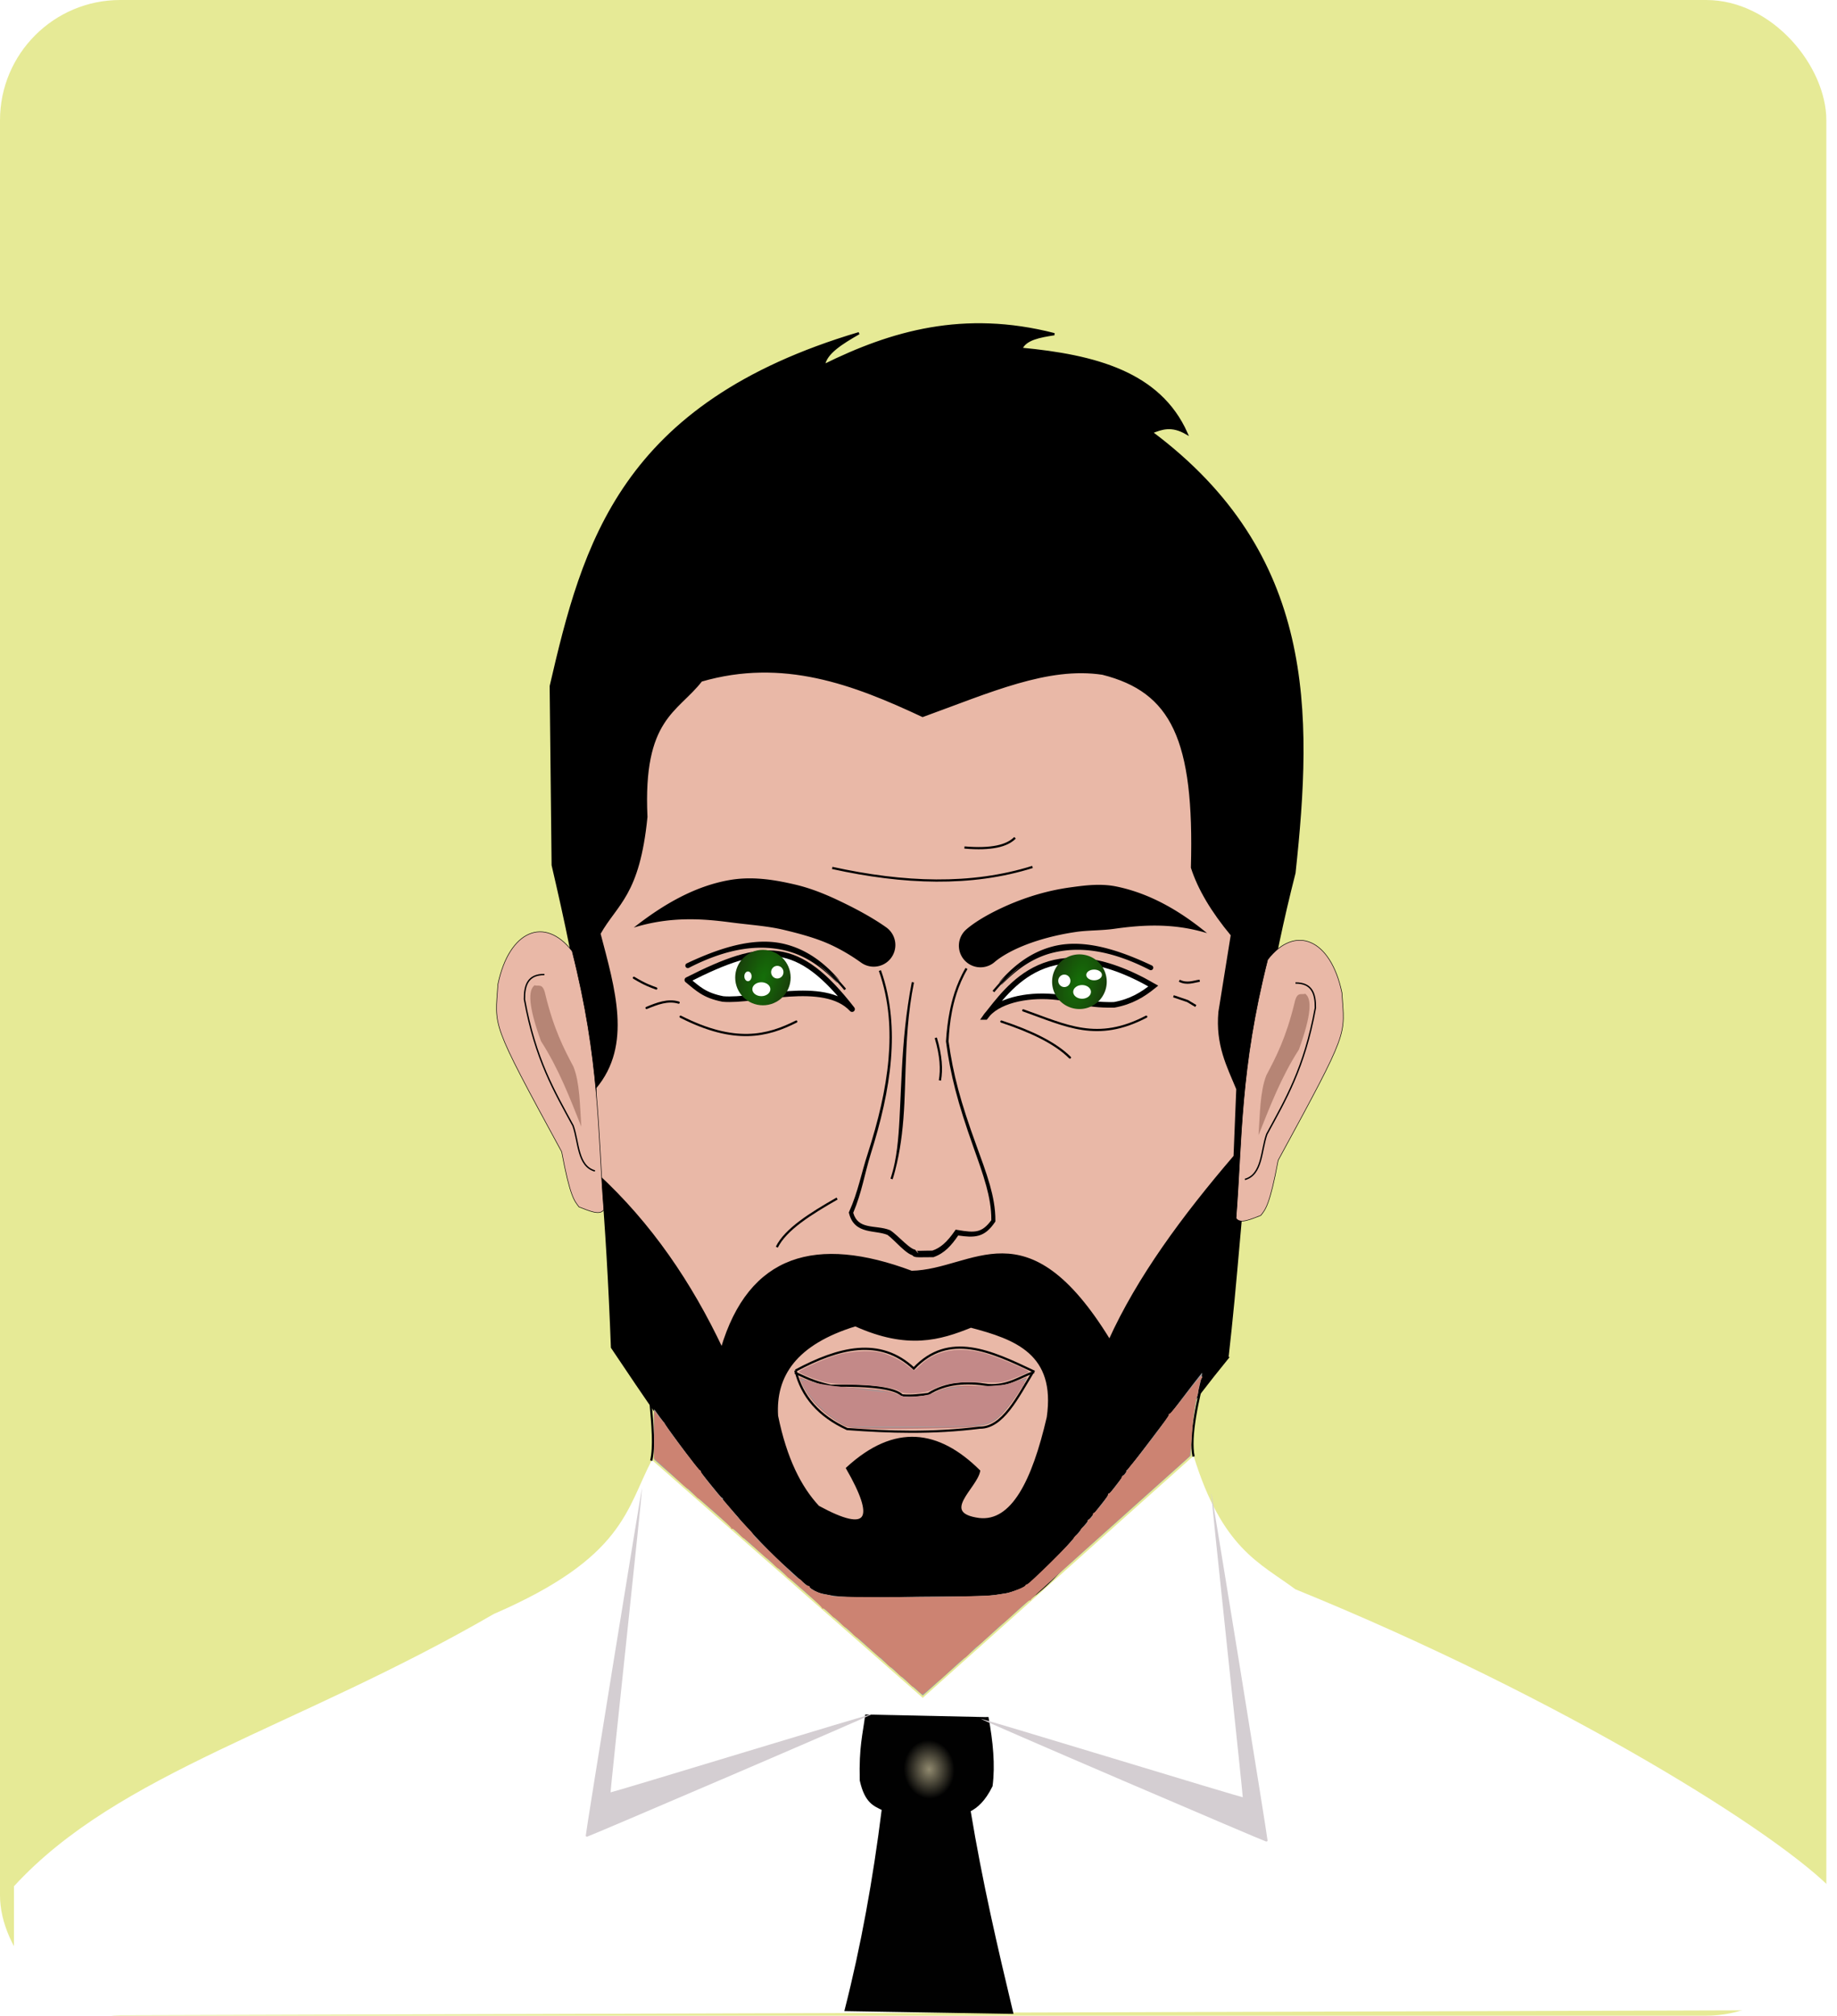 <?xml version="1.0" encoding="UTF-8" standalone="no"?>
<!-- Created with Inkscape (http://www.inkscape.org/) -->

<svg
   xmlns:dc="http://purl.org/dc/elements/1.1/"
   xmlns:cc="http://creativecommons.org/ns#"
   xmlns:rdf="http://www.w3.org/1999/02/22-rdf-syntax-ns#"
   xmlns:svg="http://www.w3.org/2000/svg"
   xmlns="http://www.w3.org/2000/svg"
   xmlns:xlink="http://www.w3.org/1999/xlink"
   xmlns:sodipodi="http://sodipodi.sourceforge.net/DTD/sodipodi-0.dtd"
   xmlns:inkscape="http://www.inkscape.org/namespaces/inkscape"
   width="202.072mm"
   height="221.682mm"
   viewBox="0 0 202.072 221.682"
   version="1.1"
   id="svg16147"
   inkscape:version="0.92.4 (5da689c313, 2019-01-14)"
   sodipodi:docname="homme_audit.svg">
  <defs
     id="defs16141">
    <linearGradient
       inkscape:collect="always"
       id="linearGradient1781">
      <stop
         style="stop-color:#918a6f;stop-opacity:1"
         offset="0"
         id="stop1777" />
      <stop
         style="stop-color:#010101;stop-opacity:1"
         offset="1"
         id="stop1779" />
    </linearGradient>
    <inkscape:path-effect
       effect="powerstroke"
       id="path-effect18983"
       is_visible="true"
       offset_points="0.1,0.132 | 0.568,0.244 | 0.9,0.132"
       sort_points="true"
       interpolator_type="CubicBezierFit"
       interpolator_beta="0.2"
       start_linecap_type="butt"
       linejoin_type="extrp_arc"
       miter_limit="4"
       end_linecap_type="butt" />
    <inkscape:path-effect
       effect="powerstroke"
       id="path-effect18979"
       is_visible="true"
       offset_points="0.262,0.132 | 5,0.392 | 8.8,0.132"
       sort_points="true"
       interpolator_type="CubicBezierFit"
       interpolator_beta="0.2"
       start_linecap_type="butt"
       linejoin_type="extrp_arc"
       miter_limit="4"
       end_linecap_type="butt" />
    <linearGradient
       inkscape:collect="always"
       id="linearGradient17126">
      <stop
         style="stop-color:#156f09;stop-opacity:1"
         offset="0"
         id="stop17122" />
      <stop
         style="stop-color:#19370a;stop-opacity:1"
         offset="1"
         id="stop17124" />
    </linearGradient>
    <inkscape:path-effect
       effect="powerstroke"
       id="path-effect16790"
       is_visible="true"
       offset_points="0.309,2.525 | 0.527,2.785 | 0.759,2.582"
       sort_points="true"
       interpolator_type="CubicBezierFit"
       interpolator_beta="0.2"
       start_linecap_type="zerowidth"
       linejoin_type="extrp_arc"
       miter_limit="4"
       end_linecap_type="round" />
    <inkscape:path-effect
       effect="powerstroke"
       id="path-effect16766"
       is_visible="true"
       offset_points="0.198,0.294 | 0.501,0.368 | 0.8,0.132"
       sort_points="true"
       interpolator_type="CubicBezierFit"
       interpolator_beta="0.2"
       start_linecap_type="round"
       linejoin_type="extrp_arc"
       miter_limit="4"
       end_linecap_type="butt" />
    <inkscape:path-effect
       effect="powerstroke"
       id="path-effect16766-6"
       is_visible="true"
       offset_points="0.198,0.294 | 0.501,0.368 | 0.8,0.132"
       sort_points="true"
       interpolator_type="CubicBezierFit"
       interpolator_beta="0.2"
       start_linecap_type="round"
       linejoin_type="extrp_arc"
       miter_limit="4"
       end_linecap_type="butt" />
    <inkscape:path-effect
       effect="powerstroke"
       id="path-effect16790-0"
       is_visible="true"
       offset_points="0.309,2.525 | 0.467,2.679 | 0.782,2.576"
       sort_points="true"
       interpolator_type="CubicBezierFit"
       interpolator_beta="0.2"
       start_linecap_type="zerowidth"
       linejoin_type="extrp_arc"
       miter_limit="4"
       end_linecap_type="round" />
    <radialGradient
       inkscape:collect="always"
       xlink:href="#linearGradient1781"
       id="radialGradient1783-0"
       cx="-122.801"
       cy="191.826"
       fx="-122.801"
       fy="191.826"
       r="10.095"
       gradientTransform="matrix(0.276,-0.023,0.027,0.318,89.919,497.705)"
       gradientUnits="userSpaceOnUse" />
    <inkscape:path-effect
       effect="powerstroke"
       id="path-effect18983-5"
       is_visible="true"
       offset_points="0.1,0.132 | 0.568,0.244 | 0.9,0.132"
       sort_points="true"
       interpolator_type="CubicBezierFit"
       interpolator_beta="0.2"
       start_linecap_type="butt"
       linejoin_type="extrp_arc"
       miter_limit="4"
       end_linecap_type="butt" />
    <inkscape:path-effect
       effect="powerstroke"
       id="path-effect18979-1"
       is_visible="true"
       offset_points="0.262,0.132 | 5,0.392 | 8.8,0.132"
       sort_points="true"
       interpolator_type="CubicBezierFit"
       interpolator_beta="0.2"
       start_linecap_type="butt"
       linejoin_type="extrp_arc"
       miter_limit="4"
       end_linecap_type="butt" />
    <filter
       inkscape:collect="always"
       style="color-interpolation-filters:sRGB"
       id="filter17958-9-3"
       x="-0.245"
       width="1.491"
       y="-0.237"
       height="1.474">
      <feGaussianBlur
         inkscape:collect="always"
         stdDeviation="0.099"
         id="feGaussianBlur17960-7-9" />
    </filter>
    <filter
       inkscape:collect="always"
       style="color-interpolation-filters:sRGB"
       id="filter18874-5-1"
       x="-0.246"
       width="1.493"
       y="-0.323"
       height="1.646">
      <feGaussianBlur
         inkscape:collect="always"
         stdDeviation="0.13"
         id="feGaussianBlur18876-7-0" />
    </filter>
    <filter
       inkscape:collect="always"
       style="color-interpolation-filters:sRGB"
       id="filter18454-7-7"
       x="-0.238"
       width="1.477"
       y="-0.262"
       height="1.524">
      <feGaussianBlur
         inkscape:collect="always"
         stdDeviation="0.073"
         id="feGaussianBlur18456-0-3" />
    </filter>
    <radialGradient
       inkscape:collect="always"
       xlink:href="#linearGradient17126"
       id="radialGradient17132-3-1"
       cx="-122.176"
       cy="97.383"
       fx="-122.176"
       fy="97.383"
       r="3.307"
       gradientUnits="userSpaceOnUse"
       gradientTransform="matrix(1.013,0.322,-0.699,2.199,269.539,300.095)" />
    <filter
       inkscape:collect="always"
       style="color-interpolation-filters:sRGB"
       id="filter17958-6"
       x="-0.245"
       width="1.491"
       y="-0.237"
       height="1.474">
      <feGaussianBlur
         inkscape:collect="always"
         stdDeviation="0.099"
         id="feGaussianBlur17960-1" />
    </filter>
    <filter
       inkscape:collect="always"
       style="color-interpolation-filters:sRGB"
       id="filter18874-3"
       x="-0.246"
       width="1.493"
       y="-0.323"
       height="1.646">
      <feGaussianBlur
         inkscape:collect="always"
         stdDeviation="0.13"
         id="feGaussianBlur18876-1" />
    </filter>
    <filter
       inkscape:collect="always"
       style="color-interpolation-filters:sRGB"
       id="filter18454-3"
       x="-0.238"
       width="1.477"
       y="-0.262"
       height="1.524">
      <feGaussianBlur
         inkscape:collect="always"
         stdDeviation="0.073"
         id="feGaussianBlur18456-3" />
    </filter>
    <radialGradient
       inkscape:collect="always"
       xlink:href="#linearGradient17126"
       id="radialGradient17132-4"
       cx="-122.176"
       cy="97.383"
       fx="-122.176"
       fy="97.383"
       r="3.307"
       gradientUnits="userSpaceOnUse"
       gradientTransform="matrix(1.027,0.327,-0.709,2.231,237.503,297.108)" />
    <inkscape:path-effect
       effect="powerstroke"
       id="path-effect16790-0-5"
       is_visible="true"
       offset_points="0.309,2.525 | 0.467,2.679 | 0.782,2.576"
       sort_points="true"
       interpolator_type="CubicBezierFit"
       interpolator_beta="0.2"
       start_linecap_type="zerowidth"
       linejoin_type="extrp_arc"
       miter_limit="4"
       end_linecap_type="round" />
    <inkscape:path-effect
       effect="powerstroke"
       id="path-effect16790-3"
       is_visible="true"
       offset_points="0.309,2.525 | 0.527,2.785 | 0.759,2.582"
       sort_points="true"
       interpolator_type="CubicBezierFit"
       interpolator_beta="0.2"
       start_linecap_type="zerowidth"
       linejoin_type="extrp_arc"
       miter_limit="4"
       end_linecap_type="round" />
    <inkscape:path-effect
       effect="powerstroke"
       id="path-effect16766-6-3"
       is_visible="true"
       offset_points="0.198,0.294 | 0.501,0.368 | 0.8,0.132"
       sort_points="true"
       interpolator_type="CubicBezierFit"
       interpolator_beta="0.2"
       start_linecap_type="round"
       linejoin_type="extrp_arc"
       miter_limit="4"
       end_linecap_type="butt" />
    <inkscape:path-effect
       effect="powerstroke"
       id="path-effect16766-2"
       is_visible="true"
       offset_points="0.198,0.294 | 0.501,0.368 | 0.8,0.132"
       sort_points="true"
       interpolator_type="CubicBezierFit"
       interpolator_beta="0.2"
       start_linecap_type="round"
       linejoin_type="extrp_arc"
       miter_limit="4"
       end_linecap_type="butt" />
  </defs>
  <sodipodi:namedview
     id="base"
     pagecolor="#ffffff"
     bordercolor="#666666"
     borderopacity="1.0"
     inkscape:pageopacity="0.0"
     inkscape:pageshadow="2"
     inkscape:zoom="0.14254375"
     inkscape:cx="98.254174"
     inkscape:cy="438.5365"
     inkscape:document-units="mm"
     inkscape:current-layer="layer1"
     showgrid="false"
     inkscape:snap-global="false"
     inkscape:window-width="1920"
     inkscape:window-height="1017"
     inkscape:window-x="-8"
     inkscape:window-y="-8"
     inkscape:window-maximized="1"
     fit-margin-top="0"
     fit-margin-left="0"
     fit-margin-right="0"
     fit-margin-bottom="0" />
  <g
     inkscape:label="Layer 1"
     inkscape:groupmode="layer"
     id="layer1"
     transform="translate(40.999,-366.942)">
    <rect
       style="opacity:1;fill:#e6ea96;fill-opacity:1;fill-rule:nonzero;stroke:#ffffff;stroke-width:0;stroke-linecap:round;stroke-linejoin:round;stroke-miterlimit:4;stroke-dasharray:none;stroke-dashoffset:0;stroke-opacity:0.957"
       id="rect902"
       width="200.899"
       height="221.682"
       x="-40.999"
       y="366.942"
       ry="13.225" />
    <path
       style="fill:#000000;fill-opacity:1;stroke:#000000;stroke-width:0.244px;stroke-linecap:butt;stroke-linejoin:miter;stroke-opacity:1"
       d="m 94.014,516.302 c 1.983,-17.274 2.041,-32.476 7.379,-53.363 1.897,-17.656 2.281,-34.992 -15.72,-48.443 1.096,-0.433 2.197,-0.853 3.85,0.107 -2.98,-6.694 -10.115,-8.541 -18.18,-9.304 0.475,-1.087 2.045,-1.353 3.636,-1.604 -9.962,-2.561 -17.929,-0.243 -25.345,3.422 0.191,-1.358 1.981,-2.45 3.85,-3.529 -26.203,7.788 -30.287,23.222 -33.9,38.819 l 0.214,19.677 c 2.755,11.878 5.445,24.403 6.523,53.042 7.119,10.633 14.303,21.124 23.099,28.125 3.302,0.861 7.607,0.885 12.619,0.321 3.939,0.472 6.295,0.153 8.555,-0.214 4.175,-0.166 15.165,-16.946 23.42,-27.056 z"
       id="path1708-0"
       inkscape:connector-curvature="0"
       sodipodi:nodetypes="ccccccccccccccc" />
    <path
       style="fill:#e9b8a7;fill-opacity:1;stroke:#000000;stroke-width:0.244px;stroke-linecap:butt;stroke-linejoin:miter;stroke-opacity:1"
       d="m 24.486,486.555 c 3.942,-4.698 2.047,-10.856 0.454,-16.938 1.903,-3.364 4.304,-4.236 5.161,-12.832 -0.511,-10.882 3.356,-11.548 6.031,-14.996 9.009,-2.615 16.755,0.325 24.36,3.888 7.408,-2.687 13.781,-5.567 19.801,-4.644 7.628,1.933 10.224,7.184 9.83,21.324 0.747,2.327 2.213,4.798 4.386,7.41 l -1.361,8.469 c -0.327,3.609 0.924,5.955 1.966,8.469 l -0.302,7.41 c -5.683,6.633 -10.635,13.348 -13.762,20.265 -9.202,-15.043 -14.93,-7.691 -21.778,-7.562 -10.461,-3.916 -17.819,-1.864 -20.87,8.469 -3.403,-7.192 -7.796,-13.724 -13.762,-19.207 z"
       id="path1687-1"
       inkscape:connector-curvature="0"
       sodipodi:nodetypes="cccccccccccccccc" />
    <path
       style="fill:#ffffff;fill-opacity:1;stroke:#000000;stroke-width:0.613;stroke-linecap:round;stroke-linejoin:round;stroke-miterlimit:4;stroke-dasharray:none;stroke-opacity:1"
       d="m 52.729,477.925 c -5.941,-7.638 -9.656,-7.506 -18.123,-3.208 1.151,0.93 1.857,1.69 3.92,2.091 3.579,0.312 11.126,-2.191 14.203,1.117 z"
       id="path16747-1"
       inkscape:connector-curvature="0" />
    <path
       style="fill:#ffffff;fill-opacity:1;stroke:#000000;stroke-width:0.613;stroke-linecap:butt;stroke-linejoin:miter;stroke-miterlimit:4;stroke-dasharray:none;stroke-opacity:1"
       d="m 67.401,478.781 c 2.631,-3.26 6.953,-10.037 18.466,-3.397 -1.151,0.93 -2.423,1.726 -4.312,2.069 -3.464,0.055 -4.363,-0.69 -6.757,-0.893 -2.919,-0.248 -6.179,0.446 -7.398,2.221 z"
       id="path16747-2-4"
       inkscape:connector-curvature="0"
       sodipodi:nodetypes="cccsc" />
    <path
       style="fill:#000000;fill-rule:nonzero;stroke:none;stroke-width:0.265px;stroke-linecap:butt;stroke-linejoin:miter;stroke-opacity:1"
       d="m -151.411,91.266 c 2.402,-1.237 4.531,-1.926 6.406,-2.223 1.872,-0.296 3.485,-0.202 4.918,0.117 1e-5,10e-7 0.021,0.005 0.021,0.005 1.739,0.39 3.039,1.167 3.873,1.752 1.187,0.833 2.254,1.916 2.331,1.99 0.231,0.222 0.227,0.185 -0.099,-0.178 -0.556,-0.62 -1.898,-1.77 -2.135,-1.944 -0.099,-0.072 0.008,0.006 -1.7e-4,2.26e-4 -0.053,-0.039 1.399,0.935 3.228,3.142 l 0.204,-0.169 c -1.857,-2.24 -3.323,-3.212 -3.28,-3.181 -0.106,-0.077 0.013,0.01 -1.7e-4,2.26e-4 0.242,0.177 1.613,1.337 2.212,1.934 0.259,0.258 0.466,0.462 0.174,0.112 -0.123,-0.147 -1.014,-1.206 -2.289,-2.178 -0.842,-0.642 -2.194,-1.522 -4.047,-1.995 -0.007,-0.002 -0.015,-0.004 -0.022,-0.006 -1.541,-0.389 -3.263,-0.399 -5.198,-0.021 -1.931,0.378 -4.087,1.142 -6.557,2.315 a 0.294,0.294 90 0 0 0.261,0.528 z"
       id="path16764-0"
       inkscape:connector-curvature="0"
       sodipodi:nodetypes="cc"
       inkscape:path-effect="#path-effect16766-2"
       inkscape:original-d="m -151.54182,91.002009 c 9.74615,-4.81919 14.76783,-1.994874 18.77568,2.83974"
       transform="matrix(0.922,0,0,0.922,174.382,389.234)" />
    <path
       transform="matrix(-0.922,0,0,0.922,-54.13,389.465)"
       style="fill:#000000;fill-rule:nonzero;stroke:none;stroke-width:0.265px;stroke-linecap:butt;stroke-linejoin:miter;stroke-opacity:1"
       d="m -151.411,91.266 c 2.402,-1.237 4.531,-1.926 6.406,-2.223 1.872,-0.296 3.485,-0.202 4.918,0.117 1e-5,10e-7 0.021,0.005 0.021,0.005 1.739,0.39 3.039,1.167 3.873,1.752 1.187,0.833 2.254,1.916 2.331,1.99 0.231,0.222 0.227,0.185 -0.099,-0.178 -0.556,-0.62 -1.898,-1.77 -2.135,-1.944 -0.099,-0.072 0.008,0.006 -1.7e-4,2.26e-4 -0.053,-0.039 1.399,0.935 3.228,3.142 l 0.204,-0.169 c -1.857,-2.24 -3.323,-3.212 -3.28,-3.181 -0.106,-0.077 0.013,0.01 -1.7e-4,2.26e-4 0.242,0.177 1.613,1.337 2.212,1.934 0.259,0.258 0.466,0.462 0.174,0.112 -0.123,-0.147 -1.014,-1.206 -2.289,-2.178 -0.842,-0.642 -2.194,-1.522 -4.047,-1.995 -0.007,-0.002 -0.015,-0.004 -0.022,-0.006 -1.541,-0.389 -3.263,-0.399 -5.198,-0.021 -1.931,0.378 -4.087,1.142 -6.557,2.315 a 0.294,0.294 90 0 0 0.261,0.528 z"
       id="path16764-7-0"
       inkscape:connector-curvature="0"
       sodipodi:nodetypes="cc"
       inkscape:original-d="m -151.54182,91.002009 c 9.74615,-4.81919 14.76783,-1.994874 18.77568,2.83974"
       inkscape:path-effect="#path-effect16766-6-3" />
    <path
       style="fill:#000000;fill-rule:nonzero;stroke:none;stroke-width:0.265px;stroke-linecap:butt;stroke-linejoin:miter;stroke-opacity:1"
       d="m -157.994,86.467 c 4.431,-1.378 8.357,-1.046 11.586,-0.62 1.966,0.26 3.814,0.386 5.543,0.722 0.245,0.048 0.486,0.099 0.724,0.156 1.96,0.466 3.783,0.97 5.322,1.642 0.063,0.028 0.126,0.056 0.189,0.084 1.631,0.739 2.899,1.575 3.768,2.196 a 2.582,2.582 90 0 0 3.002,-4.202 c -1.098,-0.784 -2.658,-1.716 -4.547,-2.655 -0.073,-0.036 -0.146,-0.072 -0.219,-0.109 -1.772,-0.875 -3.846,-1.83 -6.25,-2.38 -0.291,-0.067 -0.585,-0.132 -0.884,-0.194 -2.112,-0.44 -4.438,-0.729 -6.83,-0.306 -4.04,0.713 -7.774,2.814 -11.401,5.666 z"
       id="path16788-8"
       inkscape:connector-curvature="0"
       sodipodi:nodetypes="cc"
       inkscape:path-effect="#path-effect16790-3"
       inkscape:original-d="m -157.99405,86.467261 c 13.05818,-6.862739 24.54484,-0.840621 28.6317,2.078868"
       transform="matrix(0.922,0,0,0.922,174.382,389.234)" />
    <path
       transform="matrix(-0.922,-0.015,-0.015,0.922,-51.111,387.39)"
       style="fill:#000000;fill-rule:nonzero;stroke:none;stroke-width:0.265px;stroke-linecap:butt;stroke-linejoin:miter;stroke-opacity:1"
       d="m -156.389,86.588 c 4.149,-1.201 7.925,-0.836 11.068,-0.342 1.573,0.247 3.113,0.214 4.544,0.446 0.301,0.049 0.597,0.101 0.889,0.157 2.209,0.424 4.168,1.049 5.719,1.742 0.195,0.087 0.384,0.176 0.565,0.264 0.534,0.262 1,0.525 1.392,0.773 0.535,0.338 0.9,0.625 1.113,0.819 a 2.576,2.576 90 0 0 3.475,-3.803 c -0.503,-0.46 -1.139,-0.921 -1.854,-1.369 -0.541,-0.338 -1.148,-0.682 -1.811,-1.022 -0.225,-0.116 -0.458,-0.231 -0.697,-0.346 -1.88,-0.905 -4.209,-1.789 -6.875,-2.317 -0.354,-0.07 -0.713,-0.134 -1.078,-0.19 -1.736,-0.269 -3.627,-0.559 -5.537,-0.202 -3.915,0.733 -7.535,2.698 -10.912,5.39 z"
       id="path16788-0-3"
       inkscape:connector-curvature="0"
       sodipodi:nodetypes="cc"
       inkscape:path-effect="#path-effect16790-0-5"
       inkscape:original-d="m -156.38942,86.588079 c 12.19855,-6.309794 24.16382,-0.657855 27.02707,1.95805" />
    <circle
       style="opacity:1;fill:url(#radialGradient17132-4);fill-opacity:1;fill-rule:nonzero;stroke:#333333;stroke-width:0;stroke-linecap:round;stroke-linejoin:round;stroke-miterlimit:4;stroke-dasharray:none;stroke-dashoffset:0;stroke-opacity:0.957"
       id="path17092-1-3"
       cx="42.923"
       cy="474.453"
       r="3.049" />
    <ellipse
       style="opacity:1;fill:#ffffff;fill-opacity:1;fill-rule:nonzero;stroke:#333333;stroke-width:0;stroke-linecap:round;stroke-linejoin:round;stroke-miterlimit:4;stroke-dasharray:none;stroke-dashoffset:0;stroke-opacity:0.957;filter:url(#filter18454-3)"
       id="path17134-6"
       cx="-246.69"
       cy="95.379"
       rx="0.367"
       ry="0.334"
       transform="matrix(1.088,0,0,1.602,309.677,321.518)" />
    <ellipse
       style="opacity:1;fill:#ffffff;fill-opacity:1;fill-rule:nonzero;stroke:#333333;stroke-width:0;stroke-linecap:round;stroke-linejoin:round;stroke-miterlimit:4;stroke-dasharray:none;stroke-dashoffset:0;stroke-opacity:0.957;filter:url(#filter18874-3)"
       id="path17134-3-13"
       cx="122.376"
       cy="98.77"
       rx="0.635"
       ry="0.484"
       transform="matrix(-1.562,0,0,1.581,233.902,319.577)" />
    <ellipse
       style="opacity:1;fill:#ffffff;fill-opacity:1;fill-rule:nonzero;stroke:#333333;stroke-width:0;stroke-linecap:round;stroke-linejoin:round;stroke-miterlimit:4;stroke-dasharray:none;stroke-dashoffset:0;stroke-opacity:0.957;filter:url(#filter17958-6)"
       id="path17134-3-7-7"
       cx="121.023"
       cy="97.567"
       rx="0.484"
       ry="0.501"
       transform="matrix(-1.407,0,0,1.391,214.783,338.143)" />
    <path
       style="opacity:1;fill:url(#radialGradient17132-3-1);fill-opacity:1;fill-rule:nonzero;stroke:#333333;stroke-width:0;stroke-linecap:round;stroke-linejoin:round;stroke-miterlimit:4;stroke-dasharray:none;stroke-dashoffset:0;stroke-opacity:0.957"
       d="m 80.744,474.907 a 3.005,3.005 0 0 1 -3.005,3.005 3.005,3.005 0 0 1 -3.005,-3.005 3.005,3.005 0 0 1 3.005,-3.005 3.005,3.005 0 0 1 3.005,3.005 z"
       id="path17092-1-7-6"
       inkscape:connector-curvature="0" />
    <ellipse
       style="opacity:1;fill:#ffffff;fill-opacity:1;fill-rule:nonzero;stroke:#333333;stroke-width:0;stroke-linecap:round;stroke-linejoin:round;stroke-miterlimit:4;stroke-dasharray:none;stroke-dashoffset:0;stroke-opacity:0.957;filter:url(#filter18454-7-7)"
       id="path17134-33-9"
       cx="-246.69"
       cy="95.379"
       rx="0.367"
       ry="0.334"
       transform="matrix(2.348,0,0,1.768,658.582,305.533)" />
    <ellipse
       style="opacity:1;fill:#ffffff;fill-opacity:1;fill-rule:nonzero;stroke:#333333;stroke-width:0;stroke-linecap:round;stroke-linejoin:round;stroke-miterlimit:4;stroke-dasharray:none;stroke-dashoffset:0;stroke-opacity:0.957;filter:url(#filter18874-5-1)"
       id="path17134-3-1-3"
       cx="122.376"
       cy="98.77"
       rx="0.635"
       ry="0.484"
       transform="matrix(-1.54,0,0,1.558,266.49,322.143)" />
    <ellipse
       style="opacity:1;fill:#ffffff;fill-opacity:1;fill-rule:nonzero;stroke:#333333;stroke-width:0;stroke-linecap:round;stroke-linejoin:round;stroke-miterlimit:4;stroke-dasharray:none;stroke-dashoffset:0;stroke-opacity:0.957;filter:url(#filter17958-9-3)"
       id="path17134-3-7-2-7"
       cx="121.023"
       cy="97.567"
       rx="0.484"
       ry="0.501"
       transform="matrix(-1.387,0,0,1.371,243.938,341.045)" />
    <path
       style="fill:none;stroke:#000000;stroke-width:0.244;stroke-linecap:round;stroke-linejoin:miter;stroke-miterlimit:4;stroke-dasharray:none;stroke-opacity:1"
       d="m 28.731,474.478 c 1.32,0.793 1.818,0.927 2.46,1.176"
       id="path18959-8"
       inkscape:connector-curvature="0"
       sodipodi:nodetypes="cc" />
    <path
       style="fill:none;stroke:#000000;stroke-width:0.244px;stroke-linecap:round;stroke-linejoin:miter;stroke-opacity:1"
       d="m 30.122,477.793 c 1.176,-0.484 2.353,-0.941 3.529,-0.588"
       id="path18961-0"
       inkscape:connector-curvature="0"
       sodipodi:nodetypes="cc" />
    <path
       style="fill:none;stroke:#000000;stroke-width:0.244px;stroke-linecap:round;stroke-linejoin:miter;stroke-opacity:1"
       d="m 33.865,478.756 c 5.982,3.05 9.561,2.134 12.726,0.535"
       id="path18963-2"
       inkscape:connector-curvature="0"
       sodipodi:nodetypes="cc" />
    <path
       style="fill:none;stroke:#000000;stroke-width:0.244px;stroke-linecap:round;stroke-linejoin:miter;stroke-opacity:1"
       d="m 69.154,479.29 c 3.209,1.066 5.895,2.322 7.539,3.957"
       id="path18965-5"
       inkscape:connector-curvature="0"
       sodipodi:nodetypes="cc" />
    <path
       style="fill:none;stroke:#000000;stroke-width:0.244px;stroke-linecap:round;stroke-linejoin:miter;stroke-opacity:1"
       d="m 71.561,478.06 c 4.761,1.69 8.132,3.514 13.528,0.695"
       id="path18967-2"
       inkscape:connector-curvature="0"
       sodipodi:nodetypes="cc" />
    <path
       style="fill:none;stroke:#000000;stroke-width:0.244px;stroke-linecap:butt;stroke-linejoin:miter;stroke-opacity:1"
       d="m 50.547,462.394 c 7.866,1.73 15.302,2.007 22.029,-0.107"
       id="path18969-1"
       inkscape:connector-curvature="0"
       sodipodi:nodetypes="cc" />
    <path
       style="fill:none;stroke:#000000;stroke-width:0.244px;stroke-linecap:butt;stroke-linejoin:miter;stroke-opacity:1"
       d="m 65.091,460.148 c 3.001,0.256 4.696,-0.186 5.561,-1.069"
       id="path18971-0"
       inkscape:connector-curvature="0"
       sodipodi:nodetypes="cc" />
    <path
       style="fill:none;stroke:#000000;stroke-width:0.244px;stroke-linecap:butt;stroke-linejoin:miter;stroke-opacity:1"
       d="m 88.724,474.799 c 0.854,0.423 1.524,0.105 2.246,0"
       id="path18973-8"
       inkscape:connector-curvature="0"
       sodipodi:nodetypes="cc" />
    <path
       style="fill:none;stroke:#000000;stroke-width:0.244px;stroke-linecap:butt;stroke-linejoin:miter;stroke-opacity:1"
       d="m 88.083,476.51 1.548,0.524 0.911,0.545"
       id="path18975-2"
       inkscape:connector-curvature="0"
       sodipodi:nodetypes="ccc" />
    <path
       style="fill:#000000;fill-rule:nonzero;stroke:none;stroke-width:0.265px;stroke-linecap:butt;stroke-linejoin:miter;stroke-opacity:1"
       d="m -128.75,91.638 c 0.617,1.743 0.997,3.539 1.165,5.379 0.154,1.678 0.139,3.391 -0.012,5.132 -0.317,3.651 -1.237,7.423 -2.47,11.25 -0.78,2.37 -1.157,4.589 -2.23,6.97 -0.011,0.025 -0.022,0.049 -0.033,0.074 0.006,0.029 0.013,0.058 0.02,0.086 0.156,0.645 0.434,1.106 0.805,1.436 0.368,0.327 0.809,0.507 1.259,0.624 0.444,0.115 0.925,0.175 1.359,0.244 0.434,0.069 0.829,0.149 1.174,0.294 0.187,0.131 0.421,0.341 0.693,0.599 0.276,0.262 0.578,0.561 0.881,0.842 0.299,0.277 0.61,0.547 0.9,0.738 0.145,0.096 0.298,0.18 0.45,0.234 0.151,0.053 0.329,0.087 0.511,0.047 l -0.278,-0.677 c -0.042,0.025 -0.092,0.059 -0.137,0.105 -0.023,0.024 -0.051,0.057 -0.075,0.1 -0.024,0.044 -0.048,0.104 -0.052,0.178 -0.004,0.077 0.013,0.152 0.048,0.216 0.033,0.061 0.075,0.104 0.111,0.132 0.066,0.052 0.135,0.078 0.176,0.09 0.047,0.015 0.094,0.024 0.137,0.031 0.044,0.007 0.091,0.012 0.139,0.016 0.095,0.008 0.203,0.012 0.318,0.014 0.229,0.003 0.503,-0.002 0.776,-0.008 0.277,-0.005 0.553,-0.01 0.799,-0.005 0.023,4.3e-4 0.047,9.5e-4 0.07,0.002 0.021,-0.007 0.043,-0.015 0.064,-0.022 0.647,-0.233 1.167,-0.581 1.622,-1.007 0.47,-0.44 0.888,-0.979 1.277,-1.559 0.483,0.07 0.889,0.116 1.257,0.129 0.46,0.016 0.847,-0.02 1.198,-0.121 0.393,-0.112 0.723,-0.301 1.022,-0.551 0.336,-0.283 0.636,-0.648 0.917,-1.06 0.015,-0.021 0.029,-0.043 0.043,-0.064 3.9e-4,-0.024 7e-4,-0.048 9.4e-4,-0.073 0.015,-1.521 -0.288,-2.971 -0.655,-4.274 -0.43,-1.527 -1.088,-3.289 -1.587,-4.658 -1.938,-5.314 -2.8,-8.563 -3.344,-12.489 0.055,-1.215 0.18,-2.383 0.401,-3.525 0.21,-1.086 0.685,-3.126 1.855,-5.095 l -0.227,-0.135 c -1.192,2.006 -1.677,4.086 -1.892,5.179 -0.226,1.146 -0.371,2.36 -0.444,3.576 0,0 -8.2e-4,0.014 -8.2e-4,0.014 0,0 0.002,0.015 0.002,0.015 0.527,3.971 1.368,7.232 3.273,12.597 0.491,1.383 1.125,3.128 1.535,4.641 0.344,1.266 0.615,2.643 0.598,4.071 -0.264,0.359 -0.529,0.653 -0.807,0.871 -0.255,0.2 -0.524,0.336 -0.835,0.413 -0.281,0.069 -0.605,0.091 -1.021,0.064 -0.383,-0.025 -0.821,-0.089 -1.39,-0.189 -0.067,-0.012 -0.133,-0.023 -0.199,-0.035 -0.039,0.058 -0.079,0.115 -0.119,0.173 -0.428,0.613 -0.863,1.148 -1.335,1.556 -0.393,0.34 -0.818,0.602 -1.329,0.774 -0.246,-0.003 -0.511,0.003 -0.764,0.009 -0.28,0.007 -0.539,0.015 -0.754,0.016 -0.107,2.3e-4 -0.196,-0.001 -0.267,-0.006 -0.035,-0.002 -0.063,-0.004 -0.084,-0.007 -0.021,-0.002 -0.033,-0.005 -0.03,-0.003 -0.01,-0.005 0.035,0.013 0.072,0.043 0.024,0.019 0.057,0.052 0.085,0.102 0.029,0.054 0.044,0.117 0.04,0.183 -0.004,0.062 -0.023,0.11 -0.041,0.141 -0.017,0.03 -0.034,0.049 -0.043,0.058 -0.021,0.02 -0.022,0.016 -0.009,0.008 l 0.18,-0.126 -0.457,-0.55 c 0.002,0.002 -0.033,0.009 -0.111,-0.016 -0.078,-0.025 -0.177,-0.073 -0.298,-0.148 -0.242,-0.151 -0.522,-0.38 -0.823,-0.647 -0.297,-0.264 -0.604,-0.555 -0.895,-0.817 -0.287,-0.259 -0.571,-0.501 -0.818,-0.656 -0.01,-0.006 -0.019,-0.012 -0.029,-0.018 -0.007,-0.003 -0.014,-0.006 -0.021,-0.009 -0.436,-0.178 -0.912,-0.258 -1.364,-0.318 -0.465,-0.062 -0.899,-0.104 -1.311,-0.199 -0.405,-0.094 -0.759,-0.233 -1.047,-0.475 -0.272,-0.228 -0.503,-0.561 -0.651,-1.076 1.03,-2.434 1.358,-4.654 2.078,-6.98 1.217,-3.848 2.123,-7.65 2.424,-11.333 0.144,-1.757 0.149,-3.486 -0.014,-5.181 -0.179,-1.858 -0.554,-3.677 -1.179,-5.443 z"
       id="path18977-2"
       inkscape:connector-curvature="0"
       sodipodi:nodetypes="cscccccccc"
       inkscape:path-effect="#path-effect18979-1"
       inkscape:original-d="m -128.625,91.593748 c 2.37633,6.709698 1.17685,14.183772 -1.2738,21.858862 -0.7539,2.36114 -1.10634,4.59276 -2.17151,7.01614 0.60565,2.40983 2.93612,1.71498 4.51172,2.3789 0.87084,0.56649 2.47001,2.54379 3.19922,2.37891 -0.46025,0.28629 1.03271,0.14509 2.05078,0.16406 1.12098,-0.3816 1.9467,-1.17399 2.87109,-2.54297 2.17385,0.35559 3.13907,0.32816 4.34766,-1.39453 0.0804,-5.53881 -4.0791,-10.95314 -5.49609,-21.41015 0.19474,-3.697678 1.00883,-6.528265 2.29687,-8.695316"
       transform="matrix(0.922,0,0,0.922,174.382,389.234)" />
    <path
       style="fill:#000000;fill-rule:nonzero;stroke:none;stroke-width:0.265px;stroke-linecap:butt;stroke-linejoin:miter;stroke-opacity:1"
       d="m -124.817,92.962 c -0.181,0.905 -0.324,1.803 -0.456,2.69 -0.527,3.545 -0.7,6.94 -0.844,10.106 -0.087,1.918 0.015,-0.326 -0.073,1.593 -0.119,2.557 -0.215,4.954 -0.657,7.144 -0.133,0.66 -0.309,1.296 -0.51,1.914 l 0.252,0.082 c 0.204,-0.628 0.365,-1.277 0.517,-1.94 0.503,-2.202 0.767,-4.607 0.887,-7.177 0.025,-0.526 0.045,-1.058 0.063,-1.596 0.109,-3.167 0.154,-6.553 0.627,-10.088 0.118,-0.884 0.274,-1.775 0.453,-2.675 z"
       id="path18981-4"
       inkscape:connector-curvature="0"
       sodipodi:nodetypes="cc"
       inkscape:path-effect="#path-effect18983-5"
       inkscape:original-d="m -124.6875,92.988281 c -1.80225,9.026569 -0.52321,17.230079 -2.54297,23.460939"
       transform="matrix(0.922,0,0,0.922,174.382,389.234)" />
    <path
       style="fill:none;stroke:#000000;stroke-width:0.244px;stroke-linecap:butt;stroke-linejoin:miter;stroke-opacity:1"
       d="m 61.939,481.076 c 0.592,2.004 0.666,3.489 0.454,4.688"
       id="path18985-8"
       inkscape:connector-curvature="0"
       sodipodi:nodetypes="cc" />
    <path
       style="fill:none;stroke:#000000;stroke-width:0.244px;stroke-linecap:butt;stroke-linejoin:miter;stroke-opacity:1"
       d="m 44.451,504.1 c 0.969,-1.96 3.694,-3.668 6.63,-5.347"
       id="path1689-5"
       inkscape:connector-curvature="0"
       sodipodi:nodetypes="cc" />
    <path
       style="fill:#e9b8a7;fill-opacity:1;stroke:#000000;stroke-width:0.244px;stroke-linecap:butt;stroke-linejoin:miter;stroke-opacity:1"
       d="m 65.796,512.836 c -3.386,1.364 -6.941,2.446 -12.704,-0.151 -6.568,2.023 -8.899,5.542 -8.62,9.981 0.968,4.741 2.562,7.858 4.537,9.981 5.667,3.092 6.378,1.341 3.176,-4.235 5.27,-4.845 10.055,-4.12 14.519,0.302 -0.346,1.854 -4.481,4.691 0,5.293 3.64,0.41 5.933,-4.161 7.562,-11.191 1.012,-7.034 -3.542,-8.688 -8.469,-9.981 z"
       id="path1718-8"
       inkscape:connector-curvature="0"
       sodipodi:nodetypes="ccccccccc" />
    <path
       style="fill:none;stroke:#000000;stroke-width:0.244px;stroke-linecap:butt;stroke-linejoin:miter;stroke-opacity:1"
       d="m 46.514,517.675 c 4.744,-2.529 9.263,-3.704 13.006,-0.227 3.861,-4.102 8.51,-1.893 13.157,0.302 -1.75,2.877 -3.375,6.223 -5.898,6.201 -5.227,0.655 -9.966,0.495 -14.594,0.151 -3.11,-1.431 -4.981,-3.585 -5.671,-6.427 z"
       id="path1720-4"
       inkscape:connector-curvature="0"
       sodipodi:nodetypes="cccccc" />
    <path
       style="fill:none;stroke:#000000;stroke-width:0.244px;stroke-linecap:butt;stroke-linejoin:miter;stroke-opacity:1"
       d="m 46.438,517.902 c 1.086,0.479 1.896,0.958 3.932,1.437 4.765,-0.076 7.129,0.329 7.864,1.059 1.095,0.087 1.972,-0.044 2.873,-0.151 1.965,-1.241 4.212,-1.349 6.579,-0.983 2.163,0.153 3.448,-0.863 5.066,-1.437"
       id="path1722-9"
       inkscape:connector-curvature="0"
       sodipodi:nodetypes="cccccc" />
    <path
       style="fill:#c07a77;fill-opacity:1;stroke:none;stroke-width:0.151"
       d="m 53.471,524.018 c -1.288,-0.093 -1.427,-0.138 -2.495,-0.806 -1.782,-1.116 -3.105,-2.561 -3.775,-4.123 -0.162,-0.378 -0.279,-0.688 -0.259,-0.688 0.02,0 0.579,0.213 1.242,0.472 1.13,0.442 1.413,0.485 4.458,0.667 3.353,0.2 4.382,0.367 5.293,0.857 0.735,0.396 2.776,0.246 3.821,-0.28 1.409,-0.709 2.383,-0.857 4.951,-0.753 2.305,0.094 2.364,0.088 3.554,-0.333 0.665,-0.236 1.336,-0.484 1.49,-0.552 0.27,-0.119 0.271,-0.105 0.016,0.39 -0.547,1.065 -1.884,2.959 -2.572,3.644 -0.921,0.917 -1.364,1.113 -3.018,1.334 -1.512,0.202 -10.567,0.323 -12.707,0.169 z"
       id="path1728-6"
       inkscape:connector-curvature="0" />
    <path
       style="fill:#a0a0a0;stroke:none;stroke-width:0.151"
       d="m 52.541,523.848 c -1.492,-0.317 -4.24,-2.686 -5.087,-4.386 -0.223,-0.447 -0.382,-0.835 -0.354,-0.863 0.028,-0.028 0.491,0.115 1.029,0.317 0.967,0.364 1.656,0.455 6.462,0.849 1.301,0.107 2.222,0.274 3.014,0.547 1.302,0.449 2.602,0.443 3.809,-0.019 2.227,-0.852 2.055,-0.824 4.991,-0.832 2.708,-0.008 2.839,-0.022 4.076,-0.459 0.703,-0.248 1.305,-0.451 1.338,-0.451 0.263,0 -1.866,3.071 -2.722,3.927 -0.783,0.783 -1.17,0.986 -2.316,1.218 -1.101,0.222 -13.296,0.351 -14.239,0.151 z"
       id="path1730-4"
       inkscape:connector-curvature="0" />
    <path
       style="fill:#a0a0a0;stroke:none;stroke-width:0.151"
       d="m 51.878,523.564 c -0.942,-0.471 -1.853,-1.168 -2.883,-2.205 -0.941,-0.947 -1.928,-2.424 -1.744,-2.608 0.046,-0.046 0.298,-0.007 0.562,0.084 0.263,0.092 0.539,0.13 0.613,0.084 0.074,-0.045 0.134,-0.024 0.134,0.047 0,0.186 1.804,0.465 4.688,0.725 1.372,0.124 2.87,0.303 3.327,0.398 0.457,0.095 0.934,0.187 1.059,0.204 0.125,0.017 0.363,0.092 0.529,0.166 0.439,0.195 2.538,0.165 2.964,-0.043 1.338,-0.653 2.345,-0.836 5.278,-0.96 3.106,-0.132 3.352,-0.161 4.383,-0.525 0.355,-0.125 0.708,-0.228 0.785,-0.228 0.149,0 0.113,0.48 -0.046,0.605 -0.053,0.042 -0.521,0.654 -1.039,1.361 -1.828,2.492 -2.321,2.829 -4.443,3.034 -0.758,0.073 -4.134,0.133 -7.503,0.131 -5.567,-0.002 -6.174,-0.026 -6.663,-0.271 z"
       id="path1732-1"
       inkscape:connector-curvature="0" />
    <path
       style="fill:#c38988;fill-opacity:1;stroke:none;stroke-width:0.151"
       d="m 51.644,523.453 c -1.441,-0.763 -3.265,-2.478 -4.008,-3.766 -0.24,-0.416 -0.436,-0.813 -0.437,-0.882 -7.87e-4,-0.069 0.211,-0.079 0.471,-0.022 0.26,0.057 0.583,0.125 0.718,0.152 0.135,0.026 0.246,0.058 0.246,0.071 0,0.128 6.894,1.016 8.658,1.115 0.187,0.011 0.34,0.082 0.34,0.158 0,0.076 0.045,0.094 0.099,0.039 0.055,-0.055 0.192,-0.023 0.304,0.07 0.39,0.323 2.452,0.197 3.611,-0.222 1.43,-0.516 2.576,-0.68 5.362,-0.768 1.75,-0.055 2.612,-0.152 3.402,-0.384 0.582,-0.171 1.109,-0.311 1.172,-0.311 0.153,0 0.146,0.566 -0.008,0.63 -0.067,0.028 -0.511,0.58 -0.987,1.227 -1.848,2.512 -2.408,2.913 -4.382,3.14 -0.681,0.078 -4.07,0.143 -7.53,0.144 l -6.292,7.8e-4 z"
       id="path1734-8"
       inkscape:connector-curvature="0" />
    <path
       style="fill:#c38988;fill-opacity:1;stroke:none;stroke-width:0.151"
       d="m 57.997,519.989 c -0.574,-0.422 -2.341,-0.693 -5.052,-0.775 -2.053,-0.062 -2.867,-0.148 -3.63,-0.384 -1.229,-0.38 -2.42,-0.886 -2.42,-1.027 0,-0.169 2.52,-1.313 3.856,-1.752 1.492,-0.489 3.851,-0.662 5.081,-0.372 1.017,0.24 2.379,0.912 3.061,1.511 0.285,0.25 0.581,0.455 0.659,0.455 0.078,0 0.339,-0.207 0.581,-0.46 1.731,-1.807 4.525,-2.276 7.624,-1.28 1.417,0.456 4.394,1.729 4.394,1.88 0,0.102 -0.367,0.265 -1.966,0.873 -0.83,0.316 -1.194,0.367 -2.344,0.33 -3.618,-0.116 -4.834,0.039 -6.345,0.81 -0.814,0.415 -3.031,0.537 -3.5,0.192 z"
       id="path1736-5"
       inkscape:connector-curvature="0" />
    <path
       style="fill:#e9b8a7;fill-opacity:1;stroke:#000000;stroke-width:0.06;stroke-linecap:butt;stroke-linejoin:miter;stroke-miterlimit:4;stroke-dasharray:none;stroke-opacity:1"
       d="m 94.968,500.913 c 0.681,-8.812 0.416,-16.312 3.478,-28.432 3.014,-3.906 6.935,-2.299 8.167,3.63 0.315,4.81 0.939,3.834 -7.012,18.435 -0.919,4.938 -1.408,5.426 -1.911,6.065 -1.106,0.419 -2.302,0.981 -2.722,0.302 z"
       id="path1740-4"
       inkscape:connector-curvature="0"
       sodipodi:nodetypes="cccccc" />
    <path
       style="fill:none;stroke:#000000;stroke-width:0.152;stroke-linecap:butt;stroke-linejoin:miter;stroke-miterlimit:4;stroke-dasharray:none;stroke-opacity:1"
       d="m 101.504,475.05 c 1.824,-0.016 2.208,1.186 2.192,2.727 -1.205,6.653 -3.315,10.143 -5.347,13.902 -0.642,1.817 -0.482,4.437 -2.406,4.973"
       id="path1742-0"
       inkscape:connector-curvature="0"
       sodipodi:nodetypes="cccc" />
    <path
       style="fill:#b68575;fill-opacity:1;stroke:#000000;stroke-width:0;stroke-linecap:butt;stroke-linejoin:miter;stroke-miterlimit:4;stroke-dasharray:none;stroke-opacity:1"
       d="m 97.441,491.786 c 0.159,-2.318 0.159,-4.795 0.856,-6.577 1.08,-2.049 2.16,-4.108 3.101,-7.967 0.281,-1.337 0.766,-0.838 1.176,-1.016 0.748,0.548 0.693,2.326 -0.695,6.149 -1.957,3.041 -3.171,6.231 -4.438,9.411 z"
       id="path1744-39"
       inkscape:connector-curvature="0"
       sodipodi:nodetypes="cccccc" />
    <path
       style="fill:#e9b8a7;fill-opacity:1;stroke:#000000;stroke-width:0.06;stroke-linecap:butt;stroke-linejoin:miter;stroke-miterlimit:4;stroke-dasharray:none;stroke-opacity:1"
       d="m 25.419,499.981 c -0.681,-8.812 -0.416,-16.312 -3.478,-28.432 -3.014,-3.906 -6.935,-2.299 -8.167,3.63 -0.315,4.81 -0.939,3.834 7.012,18.435 0.919,4.938 1.408,5.426 1.911,6.065 1.106,0.418 2.302,0.981 2.722,0.302 z"
       id="path1740-8-2"
       inkscape:connector-curvature="0"
       sodipodi:nodetypes="cccccc" />
    <path
       style="fill:none;stroke:#000000;stroke-width:0.152;stroke-linecap:butt;stroke-linejoin:miter;stroke-miterlimit:4;stroke-dasharray:none;stroke-opacity:1"
       d="m 18.883,474.118 c -1.824,-0.016 -2.208,1.186 -2.192,2.727 1.205,6.653 3.315,10.143 5.347,13.902 0.642,1.817 0.482,4.437 2.406,4.973"
       id="path1742-4-9"
       inkscape:connector-curvature="0"
       sodipodi:nodetypes="cccc" />
    <path
       style="fill:#b68575;fill-opacity:1;stroke:#000000;stroke-width:0;stroke-linecap:butt;stroke-linejoin:miter;stroke-miterlimit:4;stroke-dasharray:none;stroke-opacity:1"
       d="m 22.947,490.854 c -0.159,-2.318 -0.159,-4.795 -0.856,-6.577 -1.08,-2.049 -2.16,-4.108 -3.101,-7.967 -0.281,-1.337 -0.766,-0.838 -1.176,-1.016 -0.748,0.548 -0.693,2.326 0.695,6.149 1.957,3.041 3.171,6.231 4.438,9.411 z"
       id="path1744-3-9"
       inkscape:connector-curvature="0"
       sodipodi:nodetypes="cccccc" />
    <path
       style="fill:#ffffff;fill-opacity:1;stroke:#000000;stroke-width:0;stroke-linecap:butt;stroke-linejoin:miter;stroke-miterlimit:4;stroke-dasharray:none;stroke-opacity:1"
       d="m -39.463,588.604 v -14.216 c 11.532,-12.576 30.987,-17.323 52.781,-29.944 14.342,-6.216 14.546,-11.489 17.392,-16.938 l 29.793,26.164 29.793,-26.617 c 3.167,10.242 7.254,11.741 11.191,14.67 29.545,12.008 53.517,27.061 59.284,33.272 l 0.302,13.006 z"
       id="path1767-4"
       inkscape:connector-curvature="0"
       sodipodi:nodetypes="cccccccccc" />
    <path
       style="fill:none;stroke:#000000;stroke-width:0;stroke-linecap:butt;stroke-linejoin:miter;stroke-miterlimit:4;stroke-dasharray:none;stroke-opacity:1"
       d="m 91.959,531.286 3.781,32.213 -35.389,-9.679 -35.691,9.981 4.074,-32.23"
       id="path1769-9"
       inkscape:connector-curvature="0"
       sodipodi:nodetypes="ccccc" />
    <path
       style="fill:url(#radialGradient1783-0);fill-opacity:1;stroke:#000000;stroke-width:0.244px;stroke-linecap:butt;stroke-linejoin:miter;stroke-opacity:1"
       d="m 67.611,555.786 c 0.502,2.696 0.755,5.267 0.454,7.562 -0.807,1.625 -1.613,2.298 -2.42,2.722 1.307,7.923 2.986,15.1 4.688,22.231 l -18.299,-0.302 c 1.774,-6.947 3.116,-14.327 4.083,-22.08 -0.926,-0.46 -1.884,-0.764 -2.42,-3.176 -0.098,-3.719 0.329,-5.018 0.605,-7.241"
       id="path1771-5"
       inkscape:connector-curvature="0"
       sodipodi:nodetypes="cccccccc" />
    <path
       style="fill:#d4ced2;fill-opacity:1;stroke:none;stroke-width:0.14"
       d="m 82.443,562.731 c -8.612,-3.695 -15.615,-6.737 -15.561,-6.76 0.053,-0.023 6.553,1.919 14.445,4.316 7.891,2.397 14.362,4.336 14.379,4.31 0.018,-0.026 -0.762,-7.499 -1.731,-16.606 -0.97,-9.107 -1.75,-16.691 -1.734,-16.852 0.024,-0.244 6.204,37.891 6.195,38.231 -0.002,0.061 -0.077,0.104 -0.168,0.095 -0.091,-0.007 -7.212,-3.038 -15.824,-6.734 z"
       id="path1785-3"
       inkscape:connector-curvature="0" />
    <path
       style="fill:#d4ced2;fill-opacity:1;stroke:none;stroke-width:0.14"
       d="m 39.427,562.193 c 8.612,-3.695 15.615,-6.737 15.561,-6.76 -0.053,-0.023 -6.553,1.919 -14.445,4.316 -7.891,2.397 -14.362,4.336 -14.379,4.31 -0.018,-0.026 0.762,-7.499 1.731,-16.606 0.97,-9.107 1.75,-16.691 1.734,-16.852 -0.024,-0.244 -6.204,37.891 -6.195,38.231 0.002,0.061 0.077,0.104 0.168,0.095 0.091,-0.008 7.212,-3.038 15.824,-6.734 z"
       id="path1785-7-6"
       inkscape:connector-curvature="0" />
    <path
       style="fill:none;stroke:#000000;stroke-width:0.244px;stroke-linecap:butt;stroke-linejoin:miter;stroke-opacity:1"
       d="m 91.808,516.768 c -1.157,4.351 -1.957,8.211 -1.512,10.36"
       id="path1802-3"
       inkscape:connector-curvature="0"
       sodipodi:nodetypes="cc" />
    <path
       style="fill:none;stroke:#000000;stroke-width:0.244px;stroke-linecap:butt;stroke-linejoin:miter;stroke-opacity:1"
       d="m 30.558,521.153 c 0.227,2.481 0.44,4.933 0.076,6.427"
       id="path1804-0"
       inkscape:connector-curvature="0"
       sodipodi:nodetypes="cc" />
    <path
       style="fill:#a0a0a0;stroke:none;stroke-width:0.151"
       d="m 45.74,540.439 -14.766,-12.967 -0.041,-2.819 c -0.023,-1.551 -0.002,-2.772 0.048,-2.713 0.049,0.058 0.522,0.718 1.051,1.467 4.278,6.053 9.364,12.112 12.922,15.394 2.936,2.708 3.494,3.143 4.311,3.359 1.649,0.435 4.027,0.578 7.549,0.454 1.88,-0.066 4.915,-0.103 6.745,-0.082 2.465,0.029 3.797,-0.027 5.14,-0.214 2.545,-0.355 3.102,-0.674 5.673,-3.252 2.85,-2.857 4.575,-5.002 13.298,-16.535 1.938,-2.562 3.544,-4.638 3.57,-4.612 0.026,0.026 -0.085,0.591 -0.245,1.256 -0.577,2.39 -0.916,4.565 -0.965,6.2 l -0.051,1.664 -13.739,12.295 c -7.556,6.762 -14.188,12.696 -14.736,13.185 l -0.997,0.89 z"
       id="path1806-1"
       inkscape:connector-curvature="0" />
    <path
       style="fill:#a0a0a0;stroke:none;stroke-width:0.151"
       d="m 45.907,540.523 c -7.962,-7.002 -14.584,-12.839 -14.716,-12.972 -0.233,-0.234 -0.284,-1.321 -0.221,-4.75 l 0.014,-0.756 0.257,0.378 c 0.141,0.208 0.408,0.533 0.594,0.722 0.185,0.189 0.321,0.372 0.302,0.407 -0.049,0.09 2.956,4.166 3.502,4.751 0.25,0.268 0.442,0.506 0.425,0.529 -0.058,0.081 2.214,2.817 2.339,2.817 0.069,0 0.126,0.084 0.126,0.187 0,0.103 0.163,0.358 0.363,0.567 1.089,1.141 1.452,1.556 1.452,1.661 0,0.064 0.306,0.399 0.681,0.744 0.374,0.345 0.681,0.678 0.681,0.74 0,0.121 3.661,3.813 3.783,3.814 0.04,4.2e-4 0.577,0.474 1.193,1.053 0.616,0.579 1.177,1.017 1.248,0.973 0.07,-0.043 0.128,-0.009 0.128,0.078 0,0.221 1.135,0.775 1.711,0.834 0.265,0.027 0.618,0.108 0.784,0.18 0.545,0.234 16.671,0.132 17.991,-0.113 0.419,-0.078 0.864,-0.145 0.989,-0.15 0.125,-0.005 0.499,-0.111 0.832,-0.237 0.333,-0.126 0.741,-0.255 0.907,-0.288 0.166,-0.032 0.377,-0.161 0.469,-0.285 0.091,-0.124 0.206,-0.187 0.254,-0.138 0.048,0.048 0.177,-0.055 0.286,-0.229 0.109,-0.174 0.258,-0.317 0.332,-0.317 0.178,0 4.658,-4.562 4.568,-4.652 -0.039,-0.038 0.133,-0.241 0.382,-0.45 0.248,-0.209 0.419,-0.413 0.378,-0.454 -0.041,-0.041 0.127,-0.242 0.372,-0.449 0.245,-0.206 0.407,-0.437 0.361,-0.513 -0.047,-0.076 -0.018,-0.137 0.064,-0.137 0.204,0 2.293,-2.668 2.179,-2.782 -0.05,-0.05 -0.022,-0.092 0.062,-0.092 0.085,0 0.475,-0.408 0.867,-0.907 0.392,-0.499 0.659,-0.907 0.594,-0.907 -0.066,0 0.033,-0.107 0.219,-0.237 0.186,-0.13 0.299,-0.301 0.252,-0.378 -0.048,-0.077 -0.024,-0.141 0.054,-0.141 0.077,0 1.834,-2.217 3.903,-4.927 2.069,-2.71 3.872,-5.067 4.006,-5.238 0.164,-0.21 0.278,-0.255 0.349,-0.139 0.058,0.095 0.042,0.172 -0.037,0.172 -0.126,0 -0.378,1.035 -0.406,1.664 -0.005,0.125 -0.049,0.295 -0.098,0.378 -0.097,0.166 -0.275,1.063 -0.376,1.89 -0.036,0.291 -0.101,0.768 -0.145,1.059 -0.044,0.291 -0.11,1.2 -0.146,2.019 l -0.066,1.489 -0.718,0.643 c -16.166,14.483 -28.681,25.639 -28.754,25.631 -0.052,-0.005 -6.608,-5.739 -14.57,-12.742 z"
       id="path1808-6"
       inkscape:connector-curvature="0" />
    <path
       style="fill:#cc8372;fill-opacity:1;stroke:none;stroke-width:0.151"
       d="m 59.93,552.823 c -0.238,-0.249 -0.461,-0.425 -0.494,-0.391 -0.034,0.034 -0.303,-0.207 -0.599,-0.535 -0.296,-0.328 -0.568,-0.566 -0.605,-0.529 -0.037,0.036 -0.309,-0.202 -0.605,-0.529 -0.296,-0.328 -0.568,-0.566 -0.605,-0.529 -0.037,0.037 -0.309,-0.202 -0.605,-0.529 -0.296,-0.328 -0.56,-0.574 -0.586,-0.548 -0.026,0.026 -0.61,-0.479 -1.297,-1.123 -0.687,-0.644 -1.274,-1.146 -1.304,-1.116 -0.03,0.03 -0.298,-0.213 -0.594,-0.541 -0.296,-0.328 -0.568,-0.566 -0.605,-0.529 -0.037,0.036 -0.309,-0.202 -0.605,-0.529 -0.296,-0.328 -0.568,-0.566 -0.605,-0.529 -0.037,0.037 -0.307,-0.199 -0.6,-0.524 -0.293,-0.325 -0.594,-0.553 -0.668,-0.507 -0.074,0.046 -0.135,0.019 -0.135,-0.059 0,-0.079 -0.817,-0.87 -1.815,-1.759 -0.998,-0.889 -1.815,-1.577 -1.815,-1.529 0,0.048 -0.248,-0.187 -0.551,-0.522 -0.303,-0.335 -0.58,-0.579 -0.617,-0.543 -0.037,0.037 -0.309,-0.202 -0.605,-0.529 -0.296,-0.328 -0.56,-0.574 -0.586,-0.548 -0.026,0.026 -0.61,-0.479 -1.297,-1.123 -0.687,-0.644 -1.274,-1.146 -1.304,-1.116 -0.03,0.03 -0.295,-0.21 -0.589,-0.535 -0.293,-0.325 -0.594,-0.553 -0.668,-0.507 -0.074,0.046 -0.135,0.016 -0.135,-0.066 0,-0.082 -0.817,-0.874 -1.815,-1.759 -0.998,-0.885 -1.815,-1.571 -1.815,-1.523 0,0.048 -0.248,-0.187 -0.551,-0.522 -0.303,-0.335 -0.576,-0.584 -0.607,-0.553 -0.031,0.031 -0.379,-0.257 -0.773,-0.641 -0.394,-0.383 -1.214,-1.138 -1.822,-1.678 l -1.105,-0.981 -7.87e-4,-1.89 c -4.15e-4,-1.04 0.005,-2.231 0.013,-2.647 l 0.014,-0.756 0.335,0.452 c 0.185,0.249 0.438,0.561 0.562,0.693 0.125,0.133 0.32,0.405 0.433,0.606 0.37,0.656 3.546,4.827 3.676,4.827 0.069,0 0.126,0.075 0.126,0.168 0,0.172 1.456,2.007 2.828,3.564 0.233,0.264 0.662,0.774 0.953,1.133 0.291,0.359 0.853,0.977 1.248,1.373 0.395,0.396 0.718,0.774 0.718,0.841 0,0.104 0.708,0.808 4.31,4.286 0.333,0.321 0.663,0.584 0.734,0.583 0.071,-4.2e-4 0.263,0.169 0.427,0.377 0.164,0.208 0.395,0.378 0.513,0.378 0.119,0 0.216,0.067 0.216,0.148 0,0.22 1.155,0.769 1.726,0.82 0.273,0.025 0.585,0.099 0.694,0.166 0.363,0.224 16.367,0.133 17.937,-0.103 0.49,-0.073 1.041,-0.156 1.223,-0.183 0.558,-0.083 2.164,-0.726 2.164,-0.867 0,-0.073 0.081,-0.133 0.179,-0.133 0.207,0 5.114,-4.836 5.114,-5.039 0,-0.074 0.17,-0.268 0.378,-0.432 0.208,-0.164 0.378,-0.368 0.378,-0.454 0,-0.086 0.17,-0.29 0.378,-0.454 0.208,-0.164 0.378,-0.378 0.378,-0.477 0,-0.099 0.136,-0.265 0.302,-0.368 0.166,-0.104 0.302,-0.29 0.302,-0.414 0,-0.124 0.058,-0.226 0.129,-0.226 0.168,0 1.535,-1.739 1.535,-1.953 0,-0.09 0.052,-0.164 0.115,-0.164 0.15,0 1.397,-1.596 1.397,-1.787 0,-0.081 0.102,-0.186 0.227,-0.233 0.125,-0.048 0.227,-0.163 0.227,-0.255 0,-0.092 0.33,-0.554 0.734,-1.026 1.316,-1.538 4.098,-5.277 4,-5.375 -0.053,-0.053 -0.02,-0.096 0.073,-0.096 0.093,0 0.894,-0.952 1.782,-2.115 0.887,-1.163 1.677,-2.076 1.755,-2.028 0.087,0.054 0.085,0.155 -0.004,0.263 -0.132,0.159 -0.347,1.041 -0.394,1.615 -0.01,0.126 -0.059,0.296 -0.108,0.378 -0.083,0.138 -0.167,0.575 -0.364,1.888 -0.044,0.291 -0.116,1.142 -0.16,1.89 -0.044,0.749 -0.126,1.676 -0.181,2.061 l -0.1,0.7 -8.734,7.814 c -4.804,4.298 -8.734,7.883 -8.734,7.967 0,0.085 -0.054,0.12 -0.12,0.079 -0.066,-0.041 -0.75,0.519 -1.52,1.244 -0.77,0.725 -1.415,1.303 -1.434,1.283 -0.019,-0.019 -0.666,0.559 -1.437,1.286 -0.771,0.726 -1.423,1.3 -1.448,1.274 -0.025,-0.025 -0.324,0.255 -0.663,0.623 -0.339,0.368 -0.64,0.645 -0.669,0.616 -0.029,-0.029 -0.68,0.539 -1.448,1.262 -0.767,0.723 -1.395,1.291 -1.394,1.262 2.18e-4,-0.029 -0.379,0.294 -0.843,0.718 -0.464,0.424 -0.894,0.771 -0.955,0.771 -0.061,0 -0.306,-0.203 -0.544,-0.452 z"
       id="path1810-9"
       inkscape:connector-curvature="0" />
  </g>
</svg>
